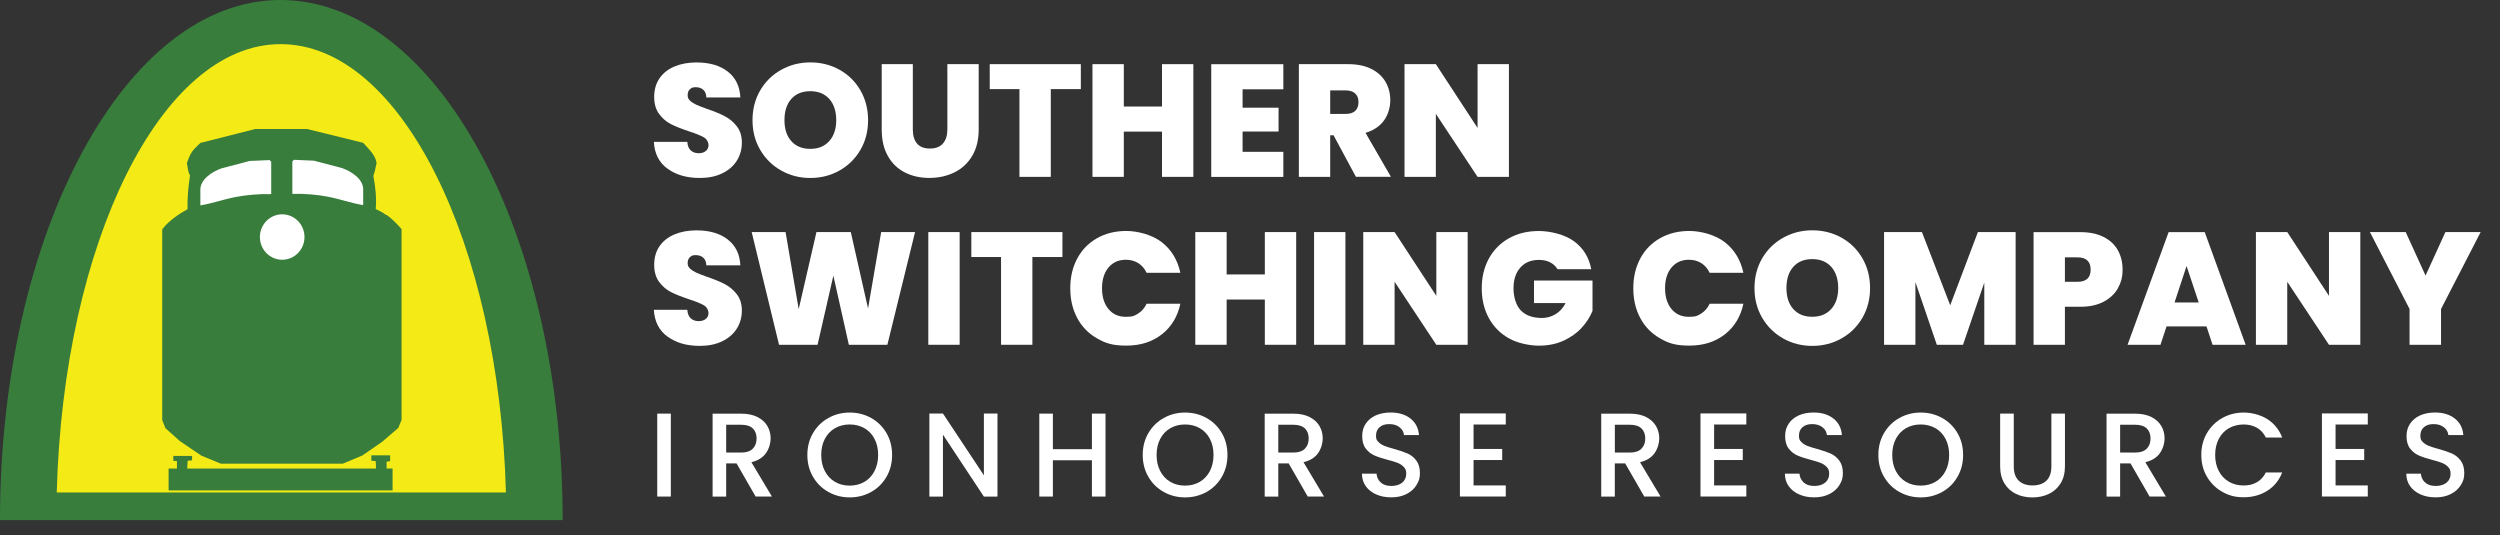 <?xml version="1.0" encoding="UTF-8"?>
<svg xmlns="http://www.w3.org/2000/svg" id="Layer_1" version="1.1" viewBox="0 0 5392.6 1154.8">
  <rect x="0" y="0" width="5392.6" height="1154.8" fill="#333333" stroke="none"/>
  <defs>
    <style>
      .st0 {
        fill: #387d3c;
      }

      .st1 {
        fill: #f4ea15;
      }

      .st2 {
        fill: #fff;
      }
    </style>
  </defs>
  <g>
    <path class="st1" d="M11.7,1112.2C11.7,503.7,277,10.8,604,10.8s596.1,493,596.1,1101.4H11.7Z"></path>
    <polygon class="st0" points="833.9 995.8 841.5 994.8 841.5 982.2 801 982.2 801 993.6 810.5 994.8 811.1 1010.7 403.8 1010.7 404.8 993.9 414.3 992.9 414.3 983.5 373.8 983.5 373.8 993.9 381.7 994.8 381.7 1010.7 363.7 1010.7 363.7 1057.8 846.8 1057.8 846.8 1010.7 833.9 1010.7 833.9 995.8"></polygon>
    <path class="st0" d="M833.2,463.9c-7-5.1-14.5-9.2-22.8-13,2.2-21.8-.6-49.6-5.1-71.5,2.8-7.3,5.1-18.3,7-27.8-2.5-18-18-31-29.1-43.6l-120.8-29.7h-111.9l-118.3,30c-10.4,10.4-15.2,13.9-19.9,22.1-3.5,6-7,14.5-9.2,21.5,1.9,10.8,3.5,22.8,6.3,25,0,0,.6.3.3,2.8-3.2,21.5-6,47.7-5.1,71.5-19.3,10.4-40.5,25.9-51.2,39.2-.3.3-.6.9-3.5,4.4v411.4l7,17.4,31,27.8,46.2,31.3,42.1,17.4h263.4l42.1-17.7,43-29.7,34.5-29.7,7-17.4v-411.4c-8.9-10.1-19.9-21.8-32.3-30.7h0l-.6.3Z"></path>
    <path class="st2" d="M585,348.8v69.9c-25-.6-52.5,1.6-75.6,6-28.1,5.4-50.3,13.9-77.2,18.3v-31.3c-1.9-24.3,25.6-41.7,46.2-48.7l60.1-15.8,43-1.9,3.5,3.5h0Z"></path>
    <path class="st2" d="M630.6,348.2v69.9c25-.6,52.5,1.6,75.6,6,28.1,5.4,50.3,13.9,77.2,18.3v-31.3c1.9-24.3-25.6-41.7-46.2-48.7l-60.1-15.8-43-1.9-3.5,3.5h0Z"></path>
    <ellipse class="st2" cx="608.7" cy="511.3" rx="48.1" ry="49"></ellipse>
    <path class="st0" d="M1213.7,1122C1213.7,502.5,941.1,0,604.9,0h0C271,0,0,502.2,0,1122h1213.7ZM605.3,95.2c259.3,0,471.2,427.9,486,967H122.4c14.5-539.5,225.2-967,482.9-967Z"></path>
  </g>
  <g>
    <path class="st2" d="M1439.7,363.8c-18.2-13.4-27.9-32.7-29.3-57.8h72.1c.7,8.5,3.2,14.7,7.6,18.6,4.4,3.9,10,5.9,16.9,5.9s11.3-1.6,15.3-4.7c4-3.1,6-7.4,6-12.9s-3.3-12.6-10-16.6c-6.7-3.9-17.5-8.3-32.4-13.1-15.9-5.3-28.7-10.4-38.4-15.3-9.8-4.9-18.3-12.2-25.5-21.7-7.2-9.5-10.9-22-10.9-37.4s3.9-29,11.7-40.2c7.8-11.1,18.6-19.6,32.4-25.3,13.8-5.7,29.4-8.6,46.9-8.6,28.3,0,50.9,6.6,67.8,19.8,16.9,13.2,25.9,31.8,27.1,55.7h-73.4c-.2-7.4-2.5-12.9-6.7-16.6-4.3-3.7-9.7-5.5-16.4-5.5s-9.2,1.5-12.4,4.5c-3.2,3-4.8,7.2-4.8,12.8s1.8,8.6,5.3,11.9c3.6,3.3,8,6.2,13.3,8.6,5.3,2.4,13.1,5.5,23.4,9.1,15.4,5.3,28.1,10.5,38.1,15.7,10,5.2,18.6,12.4,25.9,21.7s10.9,21.1,10.9,35.3-3.6,27.5-10.9,39c-7.2,11.5-17.7,20.6-31.4,27.2-13.7,6.7-29.8,10-48.4,10-28.3,0-51.5-6.7-69.7-20.2Z"></path>
    <path class="st2" d="M1685.2,367.9c-19.1-10.7-34.2-25.5-45.3-44.5-11.2-19-16.7-40.4-16.7-64.3s5.6-45.3,16.7-64.3c11.1-19,26.3-33.7,45.3-44.3,19.1-10.6,40-15.9,62.8-15.9s44,5.3,62.9,15.9c19,10.6,34,25.3,45,44.3s16.6,40.4,16.6,64.3-5.5,45.3-16.6,64.3-26.1,33.8-45.2,44.5c-19.1,10.7-40,16-62.8,16s-43.7-5.3-62.8-16ZM1788.8,304.3c10-11.3,15-26.3,15-45.2s-5-34.5-15-45.7c-10-11.1-23.6-16.7-40.9-16.7s-31.2,5.6-41,16.7c-9.9,11.2-14.8,26.4-14.8,45.7s4.9,34.2,14.8,45.3c9.9,11.2,23.6,16.7,41,16.7s30.9-5.6,40.9-16.9Z"></path>
    <path class="st2" d="M1969,138.4v141c0,13.1,3,23.2,9.1,30.3,6.1,7.1,15.3,10.7,27.8,10.7s21.8-3.6,28.1-10.9c6.3-7.2,9.5-17.3,9.5-30.2v-141h67.6v141c0,22.3-4.7,41.3-14.1,57.1-9.4,15.7-22.2,27.6-38.4,35.5s-34.2,11.9-54,11.9-37.4-4-52.9-11.9-27.7-19.7-36.5-35.3c-8.9-15.6-13.3-34.7-13.3-57.2v-141h67.2Z"></path>
    <path class="st2" d="M2331.4,138.4v53.8h-64.8v189.3h-67.6v-189.3h-64.1v-53.8h196.5Z"></path>
    <path class="st2" d="M2574.1,138.4v243.1h-67.6v-97.6h-82.4v97.6h-67.6v-243.1h67.6v91.4h82.4v-91.4h67.6Z"></path>
    <path class="st2" d="M2680.3,192.6v39.7h77.6v51.4h-77.6v43.8h87.9v54.1h-155.5v-243.1h155.5v54.1h-87.9Z"></path>
    <path class="st2" d="M2924.8,381.5l-48.3-89.7h-7.2v89.7h-67.6v-243.1h106.5c19.5,0,36.1,3.4,49.7,10.2,13.6,6.8,23.8,16.1,30.7,27.9,6.9,11.8,10.3,25.1,10.3,39.8s-4.5,31.1-13.6,43.6c-9.1,12.5-22.4,21.4-39.8,26.7l54.8,94.8h-75.5ZM2869.3,245.7h33.4c9.2,0,16.1-2.2,20.7-6.6,4.6-4.4,6.9-10.7,6.9-19s-2.4-14-7.1-18.4c-4.7-4.5-11.6-6.7-20.5-6.7h-33.4v50.7Z"></path>
    <path class="st2" d="M3254.8,381.5h-67.6l-90-135.9v135.9h-67.6v-243.1h67.6l90,137.6v-137.6h67.6v243.1Z"></path>
    <path class="st2" d="M1439.7,726c-18.2-13.4-27.9-32.7-29.3-57.8h72.1c.7,8.5,3.2,14.7,7.6,18.6,4.4,3.9,10,5.9,16.9,5.9s11.3-1.6,15.3-4.7c4-3.1,6-7.4,6-12.9s-3.3-12.6-10-16.6c-6.7-3.9-17.5-8.3-32.4-13.1-15.9-5.3-28.7-10.4-38.4-15.3-9.8-4.9-18.3-12.2-25.5-21.7-7.2-9.5-10.9-22-10.9-37.4s3.9-29,11.7-40.2c7.8-11.1,18.6-19.6,32.4-25.3,13.8-5.7,29.4-8.6,46.9-8.6,28.3,0,50.9,6.6,67.8,19.8,16.9,13.2,25.9,31.8,27.1,55.7h-73.4c-.2-7.4-2.5-12.9-6.7-16.6-4.3-3.7-9.7-5.5-16.4-5.5s-9.2,1.5-12.4,4.5c-3.2,3-4.8,7.2-4.8,12.8s1.8,8.6,5.3,11.9c3.6,3.3,8,6.2,13.3,8.6,5.3,2.4,13.1,5.5,23.4,9.1,15.4,5.3,28.1,10.5,38.1,15.7,10,5.2,18.6,12.4,25.9,21.7,7.2,9.3,10.9,21.1,10.9,35.3s-3.6,27.5-10.9,39c-7.2,11.5-17.7,20.6-31.4,27.2-13.7,6.7-29.8,10-48.4,10-28.3,0-51.5-6.7-69.7-20.2Z"></path>
    <path class="st2" d="M1973.8,500.6l-59.7,243.1h-83.1l-33.4-149-34.1,149h-83.1l-59-243.1h73.1l28.3,166.2,38.3-166.2h74.1l37.2,164.8,28.3-164.8h73.1Z"></path>
    <path class="st2" d="M2070,500.6v243.1h-67.6v-243.1h67.6Z"></path>
    <path class="st2" d="M2291.7,500.6v53.8h-64.8v189.3h-67.6v-189.3h-64.1v-53.8h196.5Z"></path>
    <path class="st2" d="M2323.6,557.7c10-18.7,24.2-33.3,42.6-43.8,18.4-10.5,39.5-15.7,63.4-15.7s55.9,8.1,76.5,24.3c20.7,16.2,34,38.2,40,66h-72.8c-4.4-9.2-10.4-16.2-18.1-21-7.7-4.8-16.6-7.2-26.7-7.2-15.6,0-28.1,5.6-37.4,16.7-9.3,11.2-14,26-14,44.7s4.7,33.9,14,45c9.3,11.2,21.8,16.7,37.4,16.7s19-2.4,26.7-7.2c7.7-4.8,13.7-11.8,18.1-21h72.8c-6,27.8-19.3,49.8-40,66-20.7,16.2-46.2,24.3-76.5,24.3s-45.1-5.2-63.4-15.7c-18.4-10.5-32.6-25.1-42.6-43.8-10-18.7-15-40.2-15-64.3s5-45.2,15-64Z"></path>
    <path class="st2" d="M2795.9,500.6v243.1h-67.6v-97.6h-82.4v97.6h-67.6v-243.1h67.6v91.4h82.4v-91.4h67.6Z"></path>
    <path class="st2" d="M2902.1,500.6v243.1h-67.6v-243.1h67.6Z"></path>
    <path class="st2" d="M3165.8,743.7h-67.6l-90-135.9v135.9h-67.6v-243.1h67.6l90,137.6v-137.6h67.6v243.1Z"></path>
    <path class="st2" d="M3359.6,580.6c-3.9-6.4-9.3-11.4-16-14.8-6.8-3.4-14.8-5.2-24-5.2-17,0-30.4,5.5-40.2,16.6-9.8,11-14.7,25.9-14.7,44.5s5.2,36.8,15.7,47.8c10.5,10.9,25.7,16.4,45.7,16.4s40.6-10.7,50.7-32.1h-67.9v-48.6h126.2v65.5c-5.3,12.9-13,24.9-23.3,36.2-10.2,11.3-23.2,20.5-38.8,27.8-15.6,7.2-33.4,10.9-53.4,10.9s-45.9-5.2-64.7-15.7c-18.7-10.5-33.2-25.1-43.4-43.8-10.2-18.7-15.3-40.2-15.3-64.3s5.1-45.2,15.3-64c10.2-18.7,24.7-33.3,43.3-43.8,18.6-10.5,40.1-15.7,64.5-15.7s55.9,7.4,75.9,22.1c20,14.7,32.4,34.8,37.2,60.3h-72.8Z"></path>
    <path class="st2" d="M3538.1,557.7c10-18.7,24.2-33.3,42.6-43.8,18.4-10.5,39.5-15.7,63.4-15.7s55.9,8.1,76.5,24.3c20.7,16.2,34,38.2,40,66h-72.8c-4.4-9.2-10.4-16.2-18.1-21-7.7-4.8-16.6-7.2-26.7-7.2-15.6,0-28.1,5.6-37.4,16.7-9.3,11.2-14,26-14,44.7s4.7,33.9,14,45c9.3,11.2,21.8,16.7,37.4,16.7s19-2.4,26.7-7.2c7.7-4.8,13.7-11.8,18.1-21h72.8c-6,27.8-19.3,49.8-40,66-20.7,16.2-46.2,24.3-76.5,24.3s-45.1-5.2-63.4-15.7c-18.4-10.5-32.6-25.1-42.6-43.8-10-18.7-15-40.2-15-64.3s5-45.2,15-64Z"></path>
    <path class="st2" d="M3846.5,730.1c-19.1-10.7-34.2-25.5-45.3-44.5-11.2-19-16.7-40.4-16.7-64.3s5.6-45.3,16.7-64.3c11.1-19,26.3-33.7,45.3-44.3,19.1-10.6,40-15.9,62.8-15.9s44,5.3,62.9,15.9c19,10.6,34,25.3,45,44.3s16.6,40.4,16.6,64.3-5.5,45.3-16.6,64.3-26.1,33.8-45.2,44.5c-19.1,10.7-40,16-62.8,16s-43.7-5.3-62.8-16ZM3950.1,666.5c10-11.3,15-26.3,15-45.2s-5-34.5-15-45.7c-10-11.1-23.6-16.7-40.9-16.7s-31.2,5.6-41,16.7c-9.9,11.2-14.8,26.4-14.8,45.7s4.9,34.2,14.8,45.3c9.9,11.2,23.6,16.7,41,16.7s30.9-5.6,40.9-16.9Z"></path>
    <path class="st2" d="M4347.8,500.6v243.1h-67.6v-134.1l-45.9,134.1h-56.5l-46.2-135.2v135.2h-67.6v-243.1h81.7l61,157.9,59.7-157.9h81.4Z"></path>
    <path class="st2" d="M4568.4,621.8c-6.8,12.1-17,21.7-30.7,29-13.7,7.2-30.4,10.9-50.2,10.9h-33.4v82.1h-67.6v-243.1h101c19.5,0,36.1,3.4,49.8,10.3,13.7,6.9,24,16.4,30.9,28.6,6.9,12.2,10.3,26.2,10.3,42.1s-3.4,28.1-10.2,40.2ZM4509.6,581.7c0-17.7-9.5-26.6-28.6-26.6h-26.9v52.8h26.9c19.1,0,28.6-8.7,28.6-26.2Z"></path>
    <path class="st2" d="M4759.5,704.1h-86.2l-13.1,39.7h-71l88.6-243.1h77.9l88.3,243.1h-71.4l-13.1-39.7ZM4742.7,652.4l-26.2-78.6-25.9,78.6h52.1Z"></path>
    <path class="st2" d="M5091.3,743.7h-67.6l-90-135.9v135.9h-67.6v-243.1h67.6l90,137.6v-137.6h67.6v243.1Z"></path>
    <path class="st2" d="M5350.9,500.6l-85.5,165.9v77.2h-67.9v-77.2l-85.5-165.9h77.2l42.8,93.8,42.8-93.8h76.2Z"></path>
    <path class="st2" d="M1447,892.2v178.9h-29.3v-178.9h29.3Z"></path>
    <path class="st2" d="M1630,1071.2l-41.2-71.6h-22.4v71.6h-29.3v-178.9h61.8c13.7,0,25.4,2.4,34.9,7.2,9.5,4.8,16.6,11.2,21.4,19.3,4.7,8.1,7.1,17.1,7.1,27s-3.4,22.3-10.2,31.8c-6.8,9.5-17.2,16-31.3,19.4l44.3,74.1h-35ZM1566.4,976.2h32.4c11,0,19.3-2.7,24.8-8.2,5.6-5.5,8.4-12.9,8.4-22.1s-2.7-16.5-8.2-21.8c-5.5-5.2-13.8-7.9-25-7.9h-32.4v60Z"></path>
    <path class="st2" d="M1786.9,1061.2c-14-7.8-25.1-18.7-33.2-32.7-8.2-14-12.2-29.7-12.2-47.2s4.1-33.2,12.2-47.1c8.1-13.9,19.2-24.8,33.2-32.6,14-7.8,29.3-11.7,46-11.7s32.2,3.9,46.2,11.7c14,7.8,25,18.7,33.1,32.6,8.1,13.9,12.1,29.6,12.1,47.1s-4,33.3-12.1,47.2c-8.1,14-19.1,24.9-33.1,32.7-14,7.8-29.4,11.7-46.2,11.7s-32-3.9-46-11.7ZM1864.5,1039.4c9.3-5.4,16.5-13.1,21.8-23.2,5.2-10,7.9-21.7,7.9-34.9s-2.6-24.8-7.9-34.8c-5.2-10-12.5-17.6-21.8-22.9-9.3-5.3-19.8-8-31.7-8s-22.4,2.7-31.7,8c-9.3,5.3-16.5,13-21.8,22.9-5.2,10-7.9,21.5-7.9,34.8s2.6,24.8,7.9,34.9c5.2,10,12.5,17.8,21.8,23.2s19.8,8.1,31.7,8.1,22.4-2.7,31.7-8.1Z"></path>
    <path class="st2" d="M2151.6,1071.2h-29.3l-88.3-133.6v133.6h-29.3v-179.2h29.3l88.3,133.3v-133.3h29.3v179.2Z"></path>
    <path class="st2" d="M2384.6,892.2v178.9h-29.3v-78.3h-84.2v78.3h-29.3v-178.9h29.3v76.7h84.2v-76.7h29.3Z"></path>
    <path class="st2" d="M2510.3,1061.2c-14-7.8-25.1-18.7-33.2-32.7-8.2-14-12.2-29.7-12.2-47.2s4.1-33.2,12.2-47.1c8.1-13.9,19.2-24.8,33.2-32.6,14-7.8,29.3-11.7,46-11.7s32.2,3.9,46.2,11.7c14,7.8,25,18.7,33.1,32.6,8.1,13.9,12.1,29.6,12.1,47.1s-4,33.3-12.1,47.2c-8.1,14-19.1,24.9-33.1,32.7-14,7.8-29.4,11.7-46.2,11.7s-32-3.9-46-11.7ZM2587.9,1039.4c9.3-5.4,16.5-13.1,21.8-23.2,5.2-10,7.9-21.7,7.9-34.9s-2.6-24.8-7.9-34.8c-5.2-10-12.5-17.6-21.8-22.9-9.3-5.3-19.8-8-31.7-8s-22.4,2.7-31.7,8c-9.3,5.3-16.5,13-21.8,22.9-5.2,10-7.9,21.5-7.9,34.8s2.6,24.8,7.9,34.9c5.2,10,12.5,17.8,21.8,23.2s19.8,8.1,31.7,8.1,22.4-2.7,31.7-8.1Z"></path>
    <path class="st2" d="M2820.9,1071.2l-41.2-71.6h-22.4v71.6h-29.3v-178.9h61.8c13.7,0,25.4,2.4,34.9,7.2,9.5,4.8,16.6,11.2,21.4,19.3,4.7,8.1,7.1,17.1,7.1,27s-3.4,22.3-10.2,31.8c-6.8,9.5-17.2,16-31.3,19.4l44.3,74.1h-35ZM2757.3,976.2h32.4c11,0,19.3-2.7,24.8-8.2,5.6-5.5,8.4-12.9,8.4-22.1s-2.7-16.5-8.2-21.8c-5.5-5.2-13.8-7.9-25-7.9h-32.4v60Z"></path>
    <path class="st2" d="M2968.7,1066.6c-9.6-4.2-17.2-10.2-22.7-17.9-5.5-7.7-8.2-16.7-8.2-27h31.4c.7,7.7,3.7,14.1,9.1,19,5.4,5,13,7.5,22.8,7.5s18-2.4,23.7-7.3c5.7-4.9,8.5-11.2,8.5-18.9s-1.8-10.9-5.3-14.7c-3.5-3.8-7.9-6.7-13.1-8.8-5.2-2.1-12.5-4.3-21.8-6.7-11.7-3.1-21.2-6.2-28.4-9.4-7.3-3.2-13.5-8.1-18.7-14.8s-7.7-15.6-7.7-26.8,2.6-19.3,7.7-27c5.1-7.7,12.4-13.6,21.6-17.8,9.3-4.1,20-6.2,32.2-6.2,17.3,0,31.5,4.3,42.6,13,11.1,8.7,17.2,20.6,18.4,35.7h-32.4c-.5-6.5-3.6-12.1-9.3-16.7-5.7-4.6-13.1-7-22.4-7s-15.3,2.1-20.6,6.4c-5.3,4.3-8,10.5-8,18.5s1.7,10,5,13.5c3.3,3.5,7.6,6.3,12.7,8.4,5.1,2.1,12.2,4.3,21.1,6.7,11.8,3.3,21.5,6.5,29,9.8,7.5,3.3,13.8,8.3,19,15.1,5.2,6.8,7.9,15.8,7.9,27.2s-2.4,17.7-7.3,25.7c-4.9,8.1-12,14.5-21.4,19.4-9.4,4.9-20.4,7.3-33.1,7.3s-22.8-2.1-32.4-6.3Z"></path>
    <path class="st2" d="M3178.5,915.9v52.5h61.8v23.9h-61.8v54.8h69.5v23.9h-98.9v-179.2h98.9v23.9h-69.5Z"></path>
    <path class="st2" d="M3546.8,1071.2l-41.2-71.6h-22.4v71.6h-29.3v-178.9h61.8c13.7,0,25.4,2.4,34.9,7.2,9.5,4.8,16.6,11.2,21.4,19.3,4.7,8.1,7.1,17.1,7.1,27s-3.4,22.3-10.2,31.8c-6.8,9.5-17.2,16-31.3,19.4l44.3,74.1h-35ZM3483.3,976.2h32.4c11,0,19.3-2.7,24.8-8.2,5.6-5.5,8.4-12.9,8.4-22.1s-2.7-16.5-8.2-21.8c-5.5-5.2-13.8-7.9-25-7.9h-32.4v60Z"></path>
    <path class="st2" d="M3697.4,915.9v52.5h61.8v23.9h-61.8v54.8h69.5v23.9h-98.9v-179.2h98.9v23.9h-69.5Z"></path>
    <path class="st2" d="M3881,1066.6c-9.6-4.2-17.2-10.2-22.7-17.9-5.5-7.7-8.2-16.7-8.2-27h31.4c.7,7.7,3.7,14.1,9.1,19,5.4,5,13,7.5,22.8,7.5s18-2.4,23.7-7.3c5.7-4.9,8.5-11.2,8.5-18.9s-1.8-10.9-5.3-14.7c-3.5-3.8-7.9-6.7-13.1-8.8-5.2-2.1-12.5-4.3-21.8-6.7-11.7-3.1-21.2-6.2-28.4-9.4-7.3-3.2-13.5-8.1-18.7-14.8s-7.7-15.6-7.7-26.8,2.6-19.3,7.7-27c5.1-7.7,12.4-13.6,21.6-17.8,9.3-4.1,20-6.2,32.2-6.2,17.3,0,31.5,4.3,42.6,13,11.1,8.7,17.2,20.6,18.4,35.7h-32.4c-.5-6.5-3.6-12.1-9.3-16.7-5.7-4.6-13.1-7-22.4-7s-15.3,2.1-20.6,6.4c-5.3,4.3-8,10.5-8,18.5s1.7,10,5,13.5c3.3,3.5,7.6,6.3,12.7,8.4,5.1,2.1,12.2,4.3,21.1,6.7,11.8,3.3,21.5,6.5,29,9.8,7.5,3.3,13.8,8.3,19,15.1,5.2,6.8,7.9,15.8,7.9,27.2s-2.4,17.7-7.3,25.7c-4.9,8.1-12,14.5-21.4,19.4-9.4,4.9-20.4,7.3-33.1,7.3s-22.8-2.1-32.4-6.3Z"></path>
    <path class="st2" d="M4097.1,1061.2c-14-7.8-25.1-18.7-33.2-32.7-8.2-14-12.2-29.7-12.2-47.2s4.1-33.2,12.2-47.1c8.1-13.9,19.2-24.8,33.2-32.6,14-7.8,29.3-11.7,46-11.7s32.2,3.9,46.2,11.7c14,7.8,25,18.7,33.1,32.6,8.1,13.9,12.1,29.6,12.1,47.1s-4,33.3-12.1,47.2c-8.1,14-19.1,24.9-33.1,32.7-14,7.8-29.4,11.7-46.2,11.7s-32-3.9-46-11.7ZM4174.7,1039.4c9.3-5.4,16.5-13.1,21.8-23.2,5.2-10,7.9-21.7,7.9-34.9s-2.6-24.8-7.9-34.8c-5.2-10-12.5-17.6-21.8-22.9-9.3-5.3-19.8-8-31.7-8s-22.4,2.7-31.7,8c-9.3,5.3-16.5,13-21.8,22.9-5.2,10-7.9,21.5-7.9,34.8s2.6,24.8,7.9,34.9c5.2,10,12.5,17.8,21.8,23.2s19.8,8.1,31.7,8.1,22.4-2.7,31.7-8.1Z"></path>
    <path class="st2" d="M4343.8,892.2v114c0,13.6,3.6,23.8,10.7,30.6,7.1,6.9,17,10.3,29.7,10.3s22.9-3.4,30-10.3c7.1-6.9,10.7-17.1,10.7-30.6v-114h29.3v113.5c0,14.6-3.2,26.9-9.5,37.1-6.4,10.1-14.8,17.7-25.5,22.7-10.6,5-22.4,7.5-35.3,7.5s-24.6-2.5-35.1-7.5c-10.6-5-18.9-12.5-25.1-22.7-6.2-10.1-9.3-22.5-9.3-37.1v-113.5h29.3Z"></path>
    <path class="st2" d="M4636.8,1071.2l-41.2-71.6h-22.4v71.6h-29.3v-178.9h61.8c13.7,0,25.4,2.4,34.9,7.2,9.5,4.8,16.6,11.2,21.4,19.3,4.7,8.1,7.1,17.1,7.1,27s-3.4,22.3-10.2,31.8c-6.8,9.5-17.2,16-31.3,19.4l44.3,74.1h-35ZM4573.2,976.2h32.4c11,0,19.3-2.7,24.8-8.2,5.6-5.5,8.4-12.9,8.4-22.1s-2.7-16.5-8.2-21.8c-5.5-5.2-13.8-7.9-25-7.9h-32.4v60Z"></path>
    <path class="st2" d="M4760.5,934.2c8.1-13.9,19.2-24.8,33.2-32.6,14-7.8,29.3-11.7,46-11.7s36,4.7,50.8,14c14.8,9.4,25.6,22.6,32.3,39.8h-35.3c-4.6-9.4-11.1-16.5-19.3-21.1-8.2-4.6-17.8-7-28.6-7s-22.4,2.7-31.7,8c-9.3,5.3-16.5,13-21.8,22.9-5.2,10-7.9,21.5-7.9,34.8s2.6,24.8,7.9,34.8c5.2,10,12.5,17.6,21.8,23,9.3,5.4,19.8,8.1,31.7,8.1s20.3-2.3,28.6-7c8.2-4.6,14.7-11.7,19.3-21.1h35.3c-6.7,17.2-17.5,30.4-32.3,39.6-14.8,9.3-31.8,13.9-50.8,13.9s-32.2-3.9-46.1-11.7c-13.9-7.8-24.9-18.7-33.1-32.6-8.2-13.9-12.2-29.6-12.2-47.1s4.1-33.2,12.2-47.1Z"></path>
    <path class="st2" d="M5037.9,915.9v52.5h61.8v23.9h-61.8v54.8h69.5v23.9h-98.9v-179.2h98.9v23.9h-69.5Z"></path>
    <path class="st2" d="M5221.4,1066.6c-9.6-4.2-17.2-10.2-22.7-17.9-5.5-7.7-8.2-16.7-8.2-27h31.4c.7,7.7,3.7,14.1,9.1,19,5.4,5,13,7.5,22.8,7.5s18-2.4,23.7-7.3c5.7-4.9,8.5-11.2,8.5-18.9s-1.8-10.9-5.3-14.7c-3.5-3.8-7.9-6.7-13.1-8.8-5.2-2.1-12.5-4.3-21.8-6.7-11.7-3.1-21.2-6.2-28.4-9.4-7.3-3.2-13.5-8.1-18.7-14.8s-7.7-15.6-7.7-26.8,2.6-19.3,7.7-27c5.1-7.7,12.4-13.6,21.6-17.8,9.3-4.1,20-6.2,32.2-6.2,17.3,0,31.5,4.3,42.6,13,11.1,8.7,17.2,20.6,18.4,35.7h-32.4c-.5-6.5-3.6-12.1-9.3-16.7-5.7-4.6-13.1-7-22.4-7s-15.3,2.1-20.6,6.4c-5.3,4.3-8,10.5-8,18.5s1.7,10,5,13.5c3.3,3.5,7.6,6.3,12.7,8.4,5.1,2.1,12.2,4.3,21.1,6.7,11.8,3.3,21.5,6.5,29,9.8,7.5,3.3,13.8,8.3,19,15.1,5.2,6.8,7.9,15.8,7.9,27.2s-2.4,17.7-7.3,25.7c-4.9,8.1-12,14.5-21.4,19.4-9.4,4.9-20.4,7.3-33.1,7.3s-22.8-2.1-32.4-6.3Z"></path>
  </g>
</svg>
